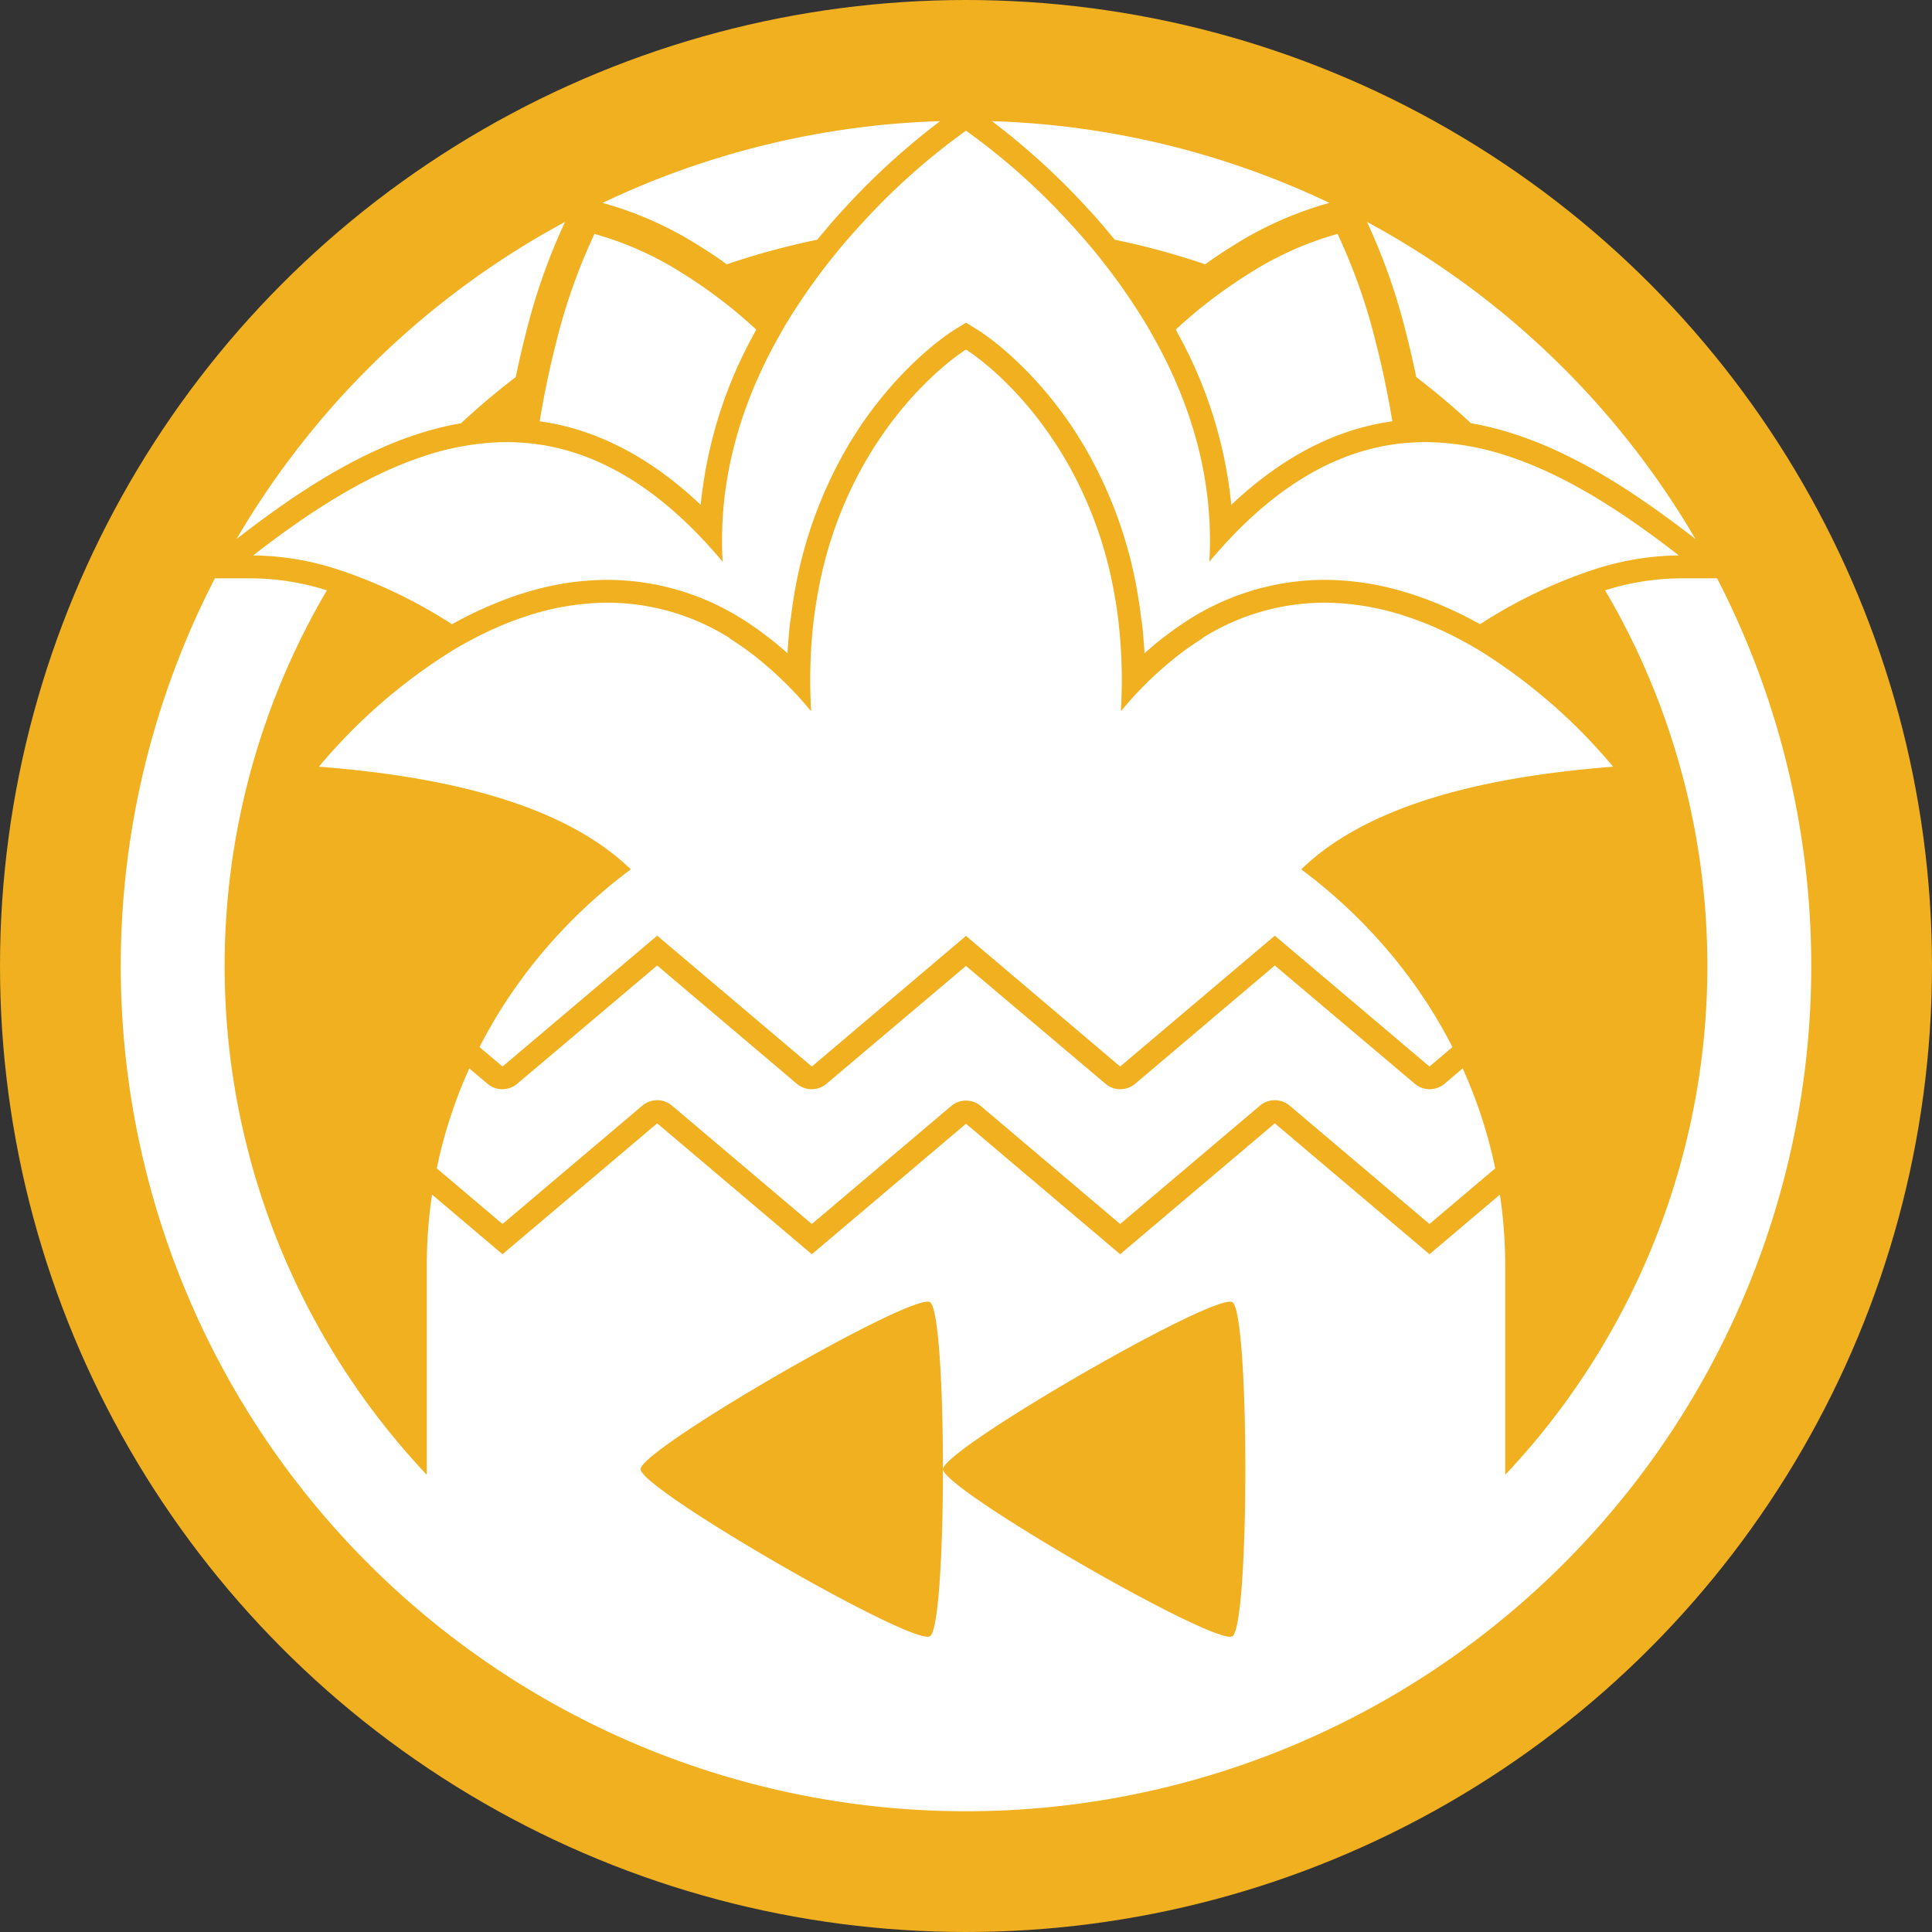 <?xml version="1.0" encoding="UTF-8" standalone="no"?>
<svg
   xmlns:dc="http://purl.org/dc/elements/1.1/"
   xmlns:cc="http://creativecommons.org/ns#"
   xmlns:rdf="http://www.w3.org/1999/02/22-rdf-syntax-ns#"
   xmlns:svg="http://www.w3.org/2000/svg"
   xmlns="http://www.w3.org/2000/svg"
   viewBox="0 0 512 512"
   version="1.1"
   id="svg70"
   width="512"
   height="512">
  <rect x="0" y="0" width="512" height="512" fill="#333333" stroke="none"/>
  <defs
     id="defs14">
    <style
       id="style2">.cls-1{fill:#fff;}.cls-2{fill:none;}.cls-3{fill:#f0b01f;}.cls-4{mask:url(#mask);}.cls-5{clip-path:url(#clip-path);}</style>
  </defs>
  <g
     id="Layer_2"
     data-name="Layer 2">
    <circle
       style="display:inline;fill:#f0b01f;stroke:none;stroke-width:7.109;stroke-linecap:round;stroke-linejoin:round;paint-order:stroke markers fill"
       id="circle910"
       cx="256"
       cy="256"
       r="256" />
    <path
       id="circle912"
       style="display:inline;fill:#ffffff;stroke:none;stroke-width:6.22;stroke-linecap:round;stroke-linejoin:round;paint-order:stroke markers fill"
       d="m 249.139,32.105 a 224,224 0 0 0 -89.469,21.666 l 0.014,0.004 c 9.171,2.531 17.907,6.431 25.914,11.57 1.75,1.086 3.492,2.228 5.227,3.428 0.6,0.416 1.188,0.85 1.781,1.275 7.849,-2.676 15.858,-4.856 23.982,-6.52 0.691,-0.848 1.388,-1.689 2.096,-2.523 1.621,-1.945 3.319,-3.873 5.094,-5.785 7.729,-8.468 16.224,-16.197 25.361,-23.115 z m 13.725,0 c 9.137,6.918 17.631,14.648 25.359,23.115 1.775,1.912 3.473,3.84 5.094,5.785 0.709,0.837 1.409,1.681 2.102,2.531 8.122,1.663 16.133,3.836 23.98,6.512 0.593,-0.424 1.178,-0.86 1.777,-1.275 1.734,-1.199 3.476,-2.342 5.227,-3.428 8.007,-5.139 16.743,-9.039 25.914,-11.57 l 0.014,-0.004 A 224,224 0 0 0 262.863,32.105 Z M 256,34.631 c -10.085,7.231 -19.374,15.51 -27.713,24.699 -7.071,7.647 -13.404,15.945 -18.914,24.783 -0.766,1.216 -1.507,2.431 -2.248,3.768 -0.741,1.337 -1.448,2.553 -2.141,3.854 -8.752,16.349 -14.718,35.653 -13.479,57.131 -16.653,-19.898 -33.269,-29.016 -49.398,-31.18 -1.422,-0.194 -2.832,-0.327 -4.242,-0.4 -1.216,-0.085 -2.431,-0.121 -3.646,-0.121 h -0.621 c -7.334,0.152 -14.599,1.44 -21.539,3.816 -15.948,5.3 -31.118,15.474 -44.975,26.207 7.54,0.09 15.023,1.32 22.195,3.646 10.749,3.527 20.996,8.43 30.486,14.586 0.004,0.003 0.009,0.005 0.014,0.008 3.746,-2.106 7.623,-3.972 11.605,-5.588 1.398,-0.583 2.784,-1.105 4.182,-1.604 1.398,-0.498 2.807,-0.948 4.205,-1.361 6.851,-2.082 13.967,-3.163 21.127,-3.209 13.697,0.026 27.061,4.223 38.312,12.033 1.272,0.859 2.537,1.77 3.793,2.734 1.216,0.899 2.43,1.861 3.561,2.857 0.722,0.603 1.444,1.187 2.154,1.867 0.001,-0.549 0.028,-1.097 0.068,-1.641 0.041,-0.553 0.094,-1.101 0.137,-1.648 0.061,-0.881 0.133,-1.754 0.215,-2.617 0.082,-0.863 0.174,-1.718 0.271,-2.562 l 0.068,-0.037 c 0.193,-1.676 0.433,-3.604 0.709,-5.25 2.173,-14.582 7.125,-28.61 14.586,-41.326 0.863,-1.459 1.726,-2.845 2.602,-4.158 0.535,-0.839 1.082,-1.642 1.629,-2.432 0.352,-0.498 0.692,-0.983 1.045,-1.457 11.048,-15.267 22.317,-22.281 22.803,-22.572 L 256,85.512 l 3.148,1.945 c 0.486,0.292 11.754,7.305 22.803,22.572 0.352,0.474 0.692,0.959 1.045,1.457 0.547,0.79 1.094,1.593 1.629,2.432 0.875,1.313 1.739,2.7 2.602,4.158 7.461,12.716 12.412,26.744 14.586,41.326 0.276,1.646 0.516,3.574 0.709,5.25 l 0.068,0.037 c 0.097,0.845 0.189,1.699 0.271,2.562 0.082,0.863 0.154,1.736 0.215,2.617 0.043,0.547 0.096,1.095 0.137,1.648 0.04,0.543 0.067,1.091 0.068,1.641 0.711,-0.681 1.433,-1.264 2.154,-1.867 1.13,-0.997 2.345,-1.958 3.561,-2.857 1.256,-0.964 2.521,-1.875 3.793,-2.734 11.252,-7.81 24.616,-12.007 38.312,-12.033 7.16,0.046 14.276,1.127 21.127,3.209 1.398,0.413 2.807,0.863 4.205,1.361 1.398,0.498 2.784,1.02 4.182,1.604 3.983,1.616 7.859,3.482 11.605,5.588 0.005,-0.003 0.01,-0.005 0.014,-0.008 9.491,-6.156 19.738,-11.059 30.486,-14.586 7.172,-2.327 14.655,-3.556 22.195,-3.646 -13.857,-10.733 -29.027,-20.907 -44.975,-26.207 -6.94,-2.377 -14.205,-3.664 -21.539,-3.816 h -0.621 c -1.216,0 -2.431,0.036 -3.646,0.121 -1.41,0.073 -2.82,0.206 -4.242,0.4 -16.13,2.164 -32.746,11.282 -49.398,31.18 1.24,-21.478 -4.727,-40.782 -13.479,-57.131 -0.693,-1.301 -1.399,-2.516 -2.141,-3.854 -0.741,-1.337 -1.482,-2.552 -2.248,-3.768 C 297.117,75.275 290.784,66.977 283.713,59.33 275.374,50.141 266.085,41.861 256,34.631 Z m 106.266,24.18 c 4.442,9.566 7.944,19.542 10.447,29.789 0.814,3.209 1.581,6.441 2.273,9.723 0.116,0.527 0.214,1.066 0.326,1.596 5.036,3.85 9.883,7.942 14.523,12.26 0.601,0.105 1.204,0.197 1.803,0.318 3.47,0.693 6.892,1.602 10.248,2.723 18.099,6.005 34.519,17.673 46.82,27.154 l 0.268,0.207 0.346,0.268 A 224,224 0 0 0 362.266,58.811 Z m -212.531,0.002 A 224,224 0 0 0 62.684,142.846 l 0.342,-0.266 0.268,-0.207 c 12.301,-9.481 28.721,-21.15 46.82,-27.154 3.356,-1.121 6.779,-2.03 10.248,-2.723 0.599,-0.121 1.202,-0.213 1.803,-0.318 4.64,-4.318 9.486,-8.408 14.521,-12.258 0.113,-0.53 0.212,-1.07 0.328,-1.598 0.693,-3.282 1.459,-6.514 2.273,-9.723 2.503,-10.246 6.006,-20.221 10.447,-29.787 z m 7.797,3.18 c -4.311,9.214 -7.703,18.829 -10.125,28.709 -1.75,6.783 -3.222,13.846 -4.389,20.957 14.963,2.042 29.283,9.467 42.678,22.133 1.56,-15.777 6.298,-31.076 13.93,-44.973 0.262,-0.487 0.524,-0.987 0.797,-1.475 C 194.457,81.825 187.988,76.878 181.1,72.566 173.815,67.886 165.871,64.322 157.531,61.992 Z m 196.938,0 c -8.34,2.33 -16.284,5.893 -23.568,10.574 -6.888,4.311 -13.357,9.259 -19.322,14.777 0.273,0.488 0.535,0.987 0.797,1.475 7.631,13.897 12.37,29.195 13.93,44.973 13.395,-12.666 27.715,-20.091 42.678,-22.133 -1.167,-7.111 -2.638,-14.174 -4.389,-20.957 -2.422,-9.88 -5.814,-19.495 -10.125,-28.709 z M 256,92.635 c 0,0 -11.73,7.172 -22.67,23.338 -0.924,1.337 -1.823,2.746 -2.723,4.217 -0.899,1.471 -1.81,3.065 -2.697,4.693 -5.142,9.593 -8.806,19.907 -10.867,30.594 -0.34,1.775 -0.656,3.646 -0.936,5.445 -0.28,1.799 -0.488,3.488 -0.67,5.287 -0.765,7.357 -0.922,14.764 -0.473,22.146 -0.035,-0.042 -0.071,-0.083 -0.105,-0.125 0.003,0.054 0.005,0.108 0.008,0.162 -0.523,-0.635 -1.055,-1.263 -1.594,-1.885 -1.077,-1.243 -2.186,-2.459 -3.324,-3.645 -1.139,-1.186 -2.306,-2.343 -3.504,-3.469 -0.599,-0.563 -1.205,-1.118 -1.818,-1.666 -0.613,-0.548 -1.234,-1.087 -1.861,-1.619 -0.627,-0.532 -1.262,-1.058 -1.902,-1.574 -1.216,-0.985 -2.431,-1.908 -3.646,-2.771 -0.608,-0.431 -1.266,-0.886 -1.939,-1.336 -0.673,-0.45 -1.359,-0.894 -2.021,-1.301 l 0.08,-0.047 c -9.687,-6.096 -20.894,-9.34 -32.34,-9.361 -7.054,0.048 -14.06,1.174 -20.773,3.342 -1.386,0.438 -2.773,0.925 -4.158,1.436 -1.386,0.511 -2.746,1.068 -4.107,1.664 -2.139,0.924 -4.243,1.933 -6.334,3.027 -1.021,0.527 -2.029,1.073 -3.025,1.641 -0.985,0.547 -1.958,1.12 -2.918,1.703 -13.272,8.296 -25.145,18.642 -35.178,30.654 44.692,3.446 69.055,14.052 82.658,27.197 -1.263,0.942 -2.504,1.907 -3.732,2.887 -15.184,12.124 -27.638,27.167 -36.354,44.215 l 6.098,5.16 40.988,-34.68 40.986,34.68 40.732,-34.521 0.121,-0.109 0.121,0.109 40.732,34.521 40.986,-34.68 40.988,34.68 6.09,-5.152 c -8.9,-17.412 -21.693,-32.74 -37.318,-44.996 -0.042,-0.033 -0.083,-0.069 -0.125,-0.102 -0.87,-0.679 -1.748,-1.35 -2.635,-2.012 13.603,-13.145 37.966,-23.751 82.658,-27.197 -10.032,-12.013 -21.906,-22.358 -35.178,-30.654 -0.96,-0.583 -1.933,-1.156 -2.918,-1.703 -0.997,-0.567 -2.004,-1.114 -3.025,-1.641 -2.091,-1.094 -4.195,-2.104 -6.334,-3.027 -1.361,-0.596 -2.722,-1.154 -4.107,-1.664 -1.386,-0.511 -2.773,-0.998 -4.158,-1.436 -6.713,-2.167 -13.719,-3.294 -20.773,-3.342 -11.446,0.022 -22.652,3.266 -32.34,9.361 l 0.08,0.047 c -0.662,0.407 -1.348,0.851 -2.021,1.301 -0.673,0.45 -1.332,0.904 -1.939,1.336 -1.216,0.863 -2.431,1.787 -3.646,2.771 -0.641,0.516 -1.275,1.042 -1.902,1.574 -0.627,0.532 -1.248,1.071 -1.861,1.619 -0.613,0.548 -1.22,1.103 -1.818,1.666 -1.198,1.126 -2.365,2.283 -3.504,3.469 -1.139,1.186 -2.247,2.402 -3.324,3.645 -0.539,0.622 -1.071,1.249 -1.594,1.885 0.003,-0.054 0.005,-0.108 0.008,-0.162 -0.035,0.042 -0.071,0.083 -0.105,0.125 0.45,-7.383 0.293,-14.79 -0.473,-22.146 -0.182,-1.799 -0.39,-3.488 -0.67,-5.287 -0.28,-1.799 -0.595,-3.671 -0.936,-5.445 -2.061,-10.687 -5.725,-21.001 -10.867,-30.594 -0.887,-1.629 -1.798,-3.223 -2.697,-4.693 -0.899,-1.471 -1.799,-2.88 -2.723,-4.217 C 267.73,99.806 256,92.635 256,92.635 Z M 56.949,153.264 A 224,224 0 0 0 32,256 224,224 0 0 0 256,480 224,224 0 0 0 480,256 224,224 0 0 0 455.051,153.264 h -10.062 c -6.434,0.086 -12.823,1.089 -18.975,2.979 l -0.643,0.193 c 17.731,30.161 27.099,64.532 27.1,99.564 -2.2e-4,50.141 -19.171,98.384 -53.586,134.85 v -55.5 c 0,-6.368 -0.477,-12.632 -1.393,-18.764 l -18.664,15.797 -40.988,-34.691 -40.986,34.691 L 256,297.801 l -40.854,34.582 -40.986,-34.691 -40.988,34.691 -18.674,-15.807 c -0.917,6.135 -1.395,12.402 -1.395,18.773 v 55.488 C 78.696,354.374 59.529,306.135 59.529,256 c 4.17e-4,-35.026 9.369,-69.397 27.104,-99.564 l -0.646,-0.193 c -6.151,-1.889 -12.54,-2.892 -18.975,-2.979 z m 117.211,102.602 -37.111,31.35 c -2.266,1.918 -5.585,1.918 -7.852,0 l -4.828,-4.084 c -3.804,8.424 -6.717,17.287 -8.625,26.488 L 133.172,324.373 170.232,293 c 1.133,-0.959 2.531,-1.438 3.928,-1.438 1.397,0 2.793,0.479 3.926,1.438 l 37.061,31.373 36.928,-31.264 c 1.133,-0.959 2.529,-1.438 3.926,-1.438 1.397,0 2.793,0.479 3.926,1.438 L 296.854,324.373 333.914,293 c 1.133,-0.959 2.529,-1.438 3.926,-1.438 1.397,0 2.795,0.479 3.928,1.438 l 37.061,31.373 17.418,-14.744 c -1.908,-9.202 -4.821,-18.065 -8.625,-26.49 l -4.818,4.076 c -2.266,1.918 -5.585,1.918 -7.852,0 l -37.111,-31.35 -37.012,31.35 c -2.266,1.918 -5.585,1.918 -7.852,0 L 256,255.975 219.023,287.215 c -2.266,1.918 -5.585,1.918 -7.852,0 z m 71.656,89.096 c 0.271,-9.5e-4 0.481,0.038 0.625,0.121 4.597,2.658 4.597,85.887 0,88.545 -4.563,2.658 -76.682,-38.958 -76.682,-44.273 0,-5.15 67.649,-44.363 76.057,-44.393 z m 80.137,0 c 0.271,-9.5e-4 0.481,0.038 0.625,0.121 4.597,2.658 4.609,85.887 0,88.545 -4.563,2.658 -76.67,-38.958 -76.67,-44.273 0,-5.15 67.638,-44.363 76.045,-44.393 z" />
  </g>
</svg>
